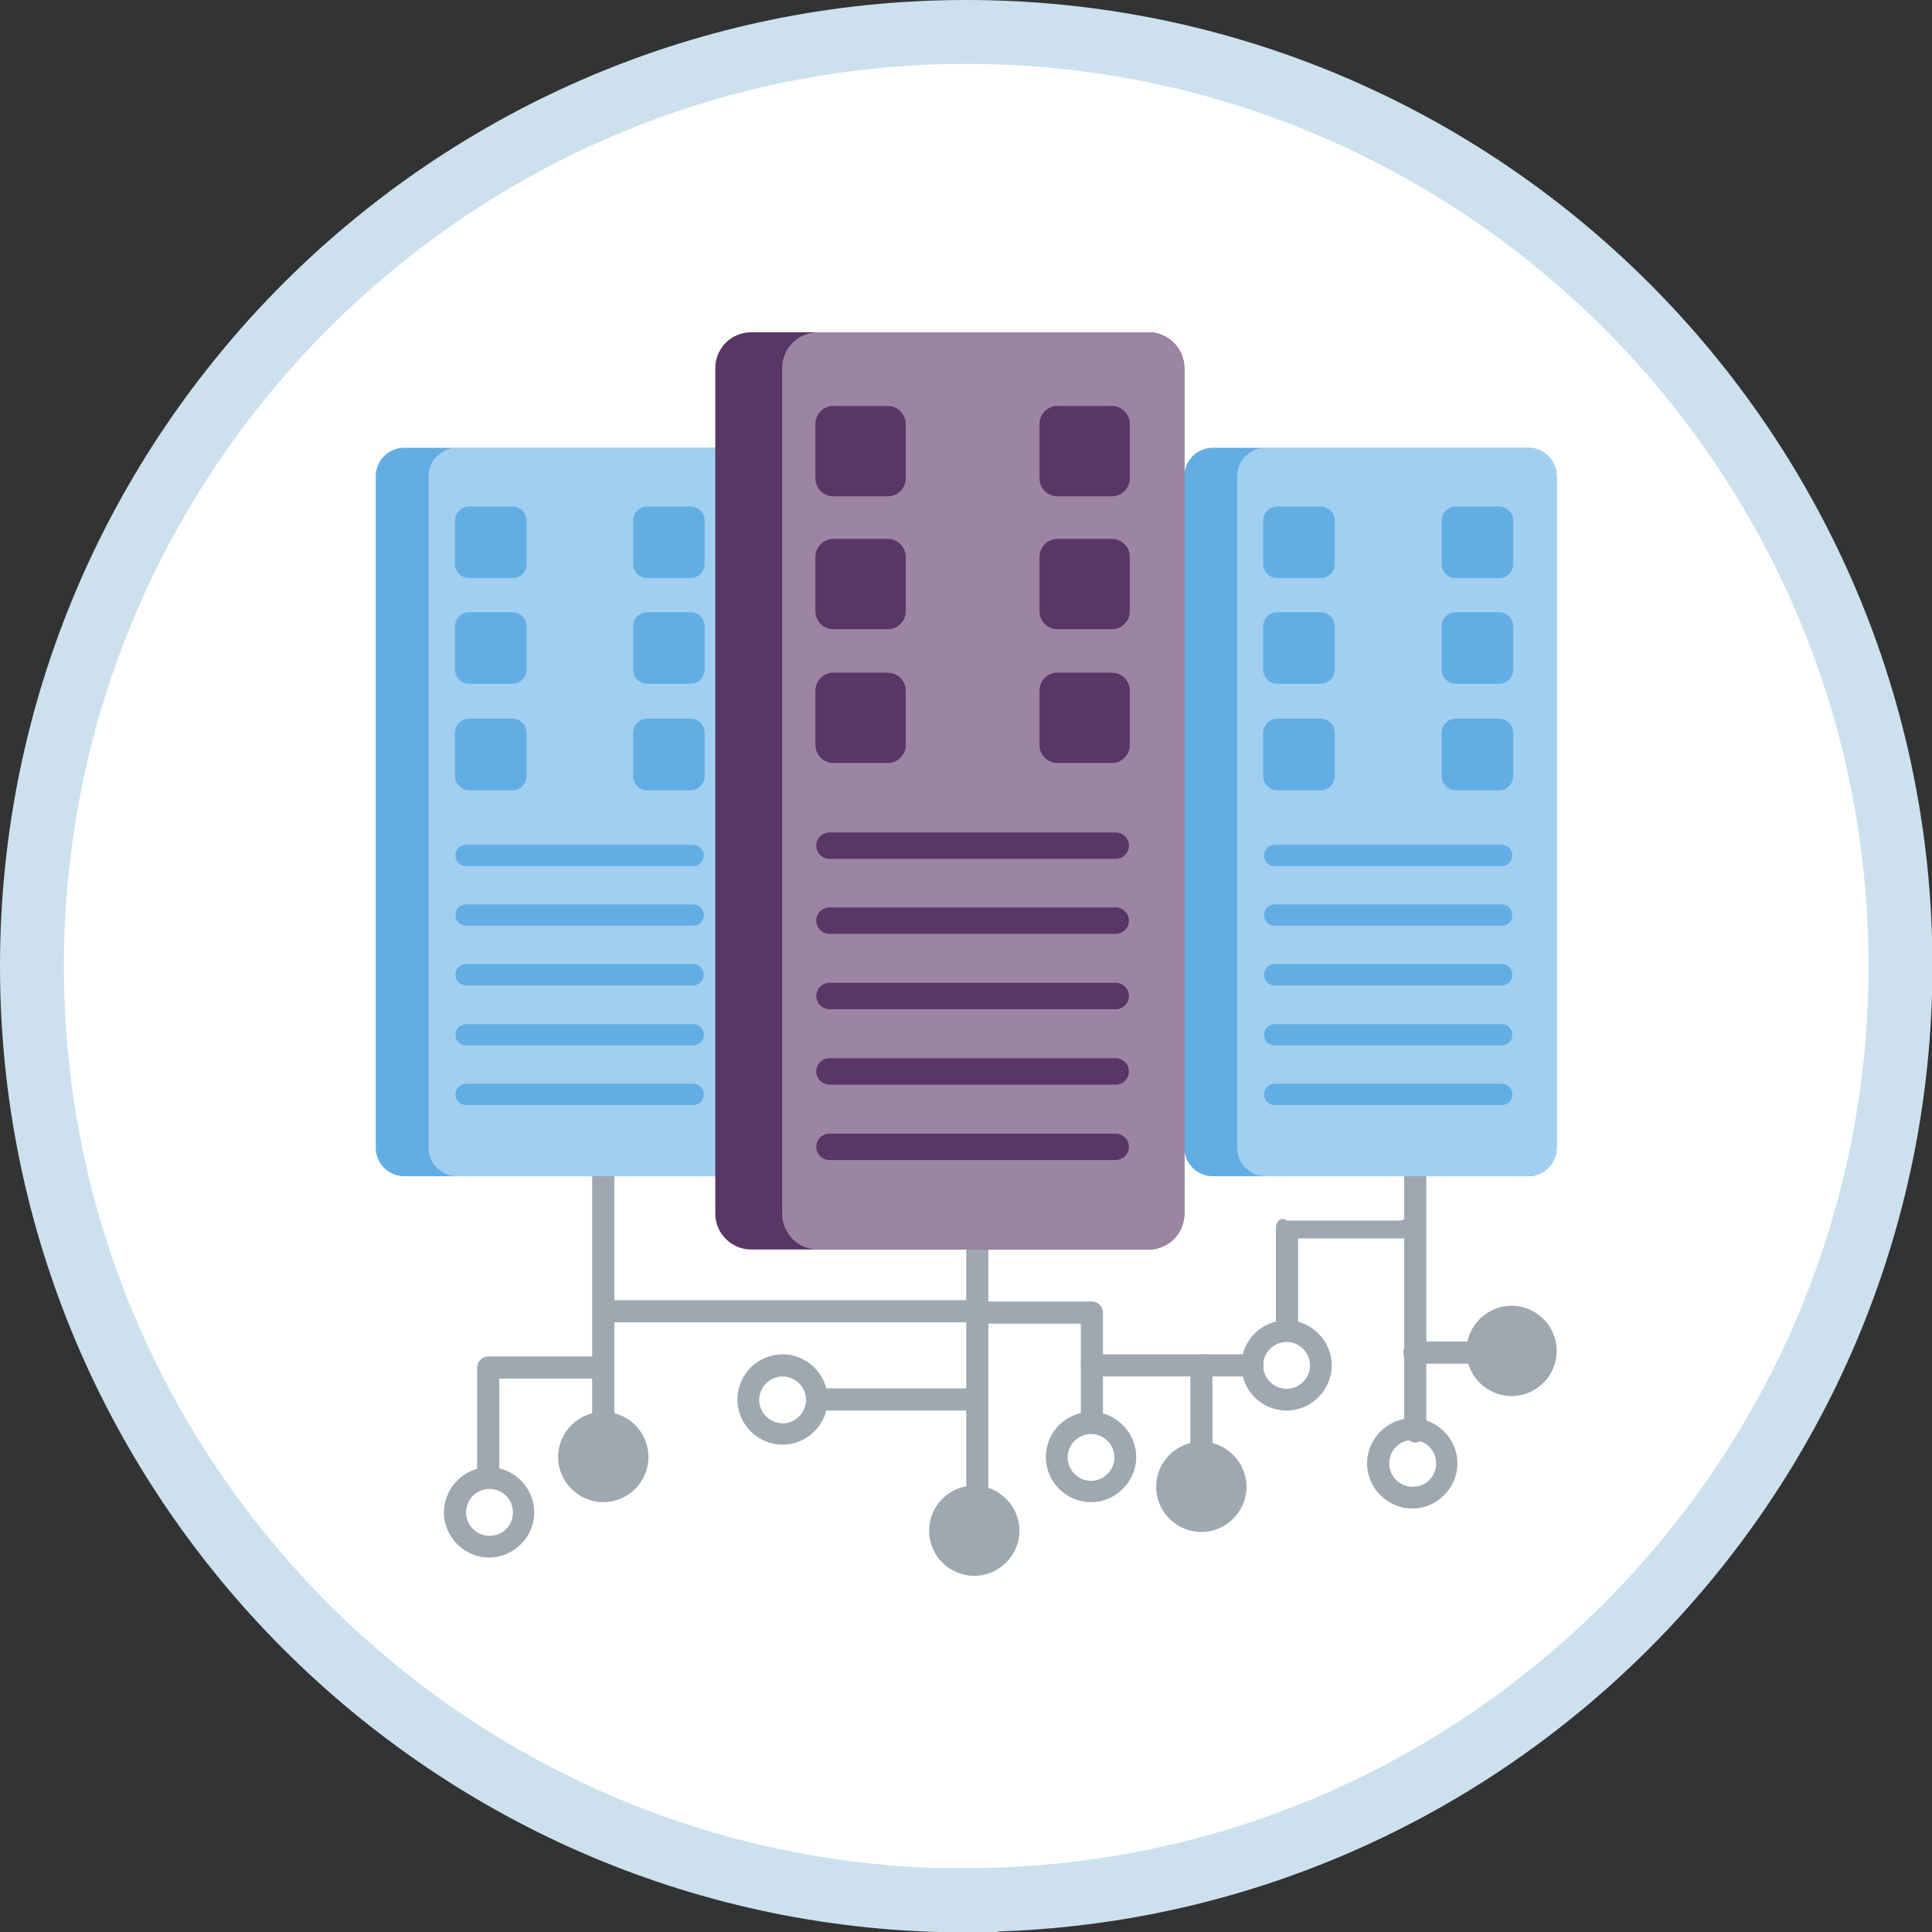 <?xml version="1.0" encoding="UTF-8"?>
<svg id="Layer_1" xmlns="http://www.w3.org/2000/svg" version="1.1" viewBox="0 0 45.35 45.35">
  <rect x="0" y="0" width="45.35" height="45.35" fill="#333333" stroke="none"/>
  <!-- Generator: Adobe Illustrator 29.5.1, SVG Export Plug-In . SVG Version: 2.1.0 Build 141)  -->
  <defs>
    <style>
      .st0 {
        fill: #a1cff0;
      }

      .st1 {
        fill: #63ade5;
      }

      .st2 {
        fill: #fff;
      }

      .st3 {
        fill: none;
        stroke: #cce1ed;
        stroke-miterlimit: 10;
        stroke-width: 1.5px;
      }

      .st4 {
        fill: #9c85a3;
      }

      .st5 {
        fill: #593666;
      }

      .st6 {
        fill: #9fa8b0;
      }
    </style>
  </defs>
  <path class="st2" d="M22.68,44.6c12.09,0,21.93-9.84,21.93-21.93S34.77.75,22.68.75.75,10.59.75,22.68s9.84,21.93,21.93,21.93"/>
  <path class="st3" d="M22.68,44.6c12.09,0,21.93-9.84,21.93-21.93S34.77.75,22.68.75.75,10.59.75,22.68s9.84,21.93,21.93,21.93Z"/>
  <path class="st6" d="M25.61,33.66c-.3,0-.55.25-.55.55s.25.55.55.55.55-.25.55-.55-.25-.55-.55-.55M25.61,35.26c-.58,0-1.06-.47-1.06-1.06s.48-1.06,1.06-1.06,1.06.48,1.06,1.06-.48,1.06-1.06,1.06"/>
  <path class="st6" d="M28.2,33.84c-.58,0-1.06.47-1.06,1.06s.48,1.06,1.06,1.06,1.06-.48,1.06-1.06-.48-1.06-1.06-1.06"/>
  <path class="st6" d="M22.87,34.87c-.58,0-1.06.47-1.06,1.06s.48,1.06,1.06,1.06,1.06-.48,1.06-1.06-.48-1.06-1.06-1.06"/>
  <path class="st6" d="M30.2,31.5c-.3,0-.55.25-.55.55s.25.55.55.55.55-.25.55-.55-.25-.55-.55-.55M30.2,33.11c-.58,0-1.06-.47-1.06-1.06s.48-1.06,1.06-1.06,1.06.48,1.06,1.06-.48,1.06-1.06,1.06"/>
  <path class="st6" d="M18.37,32.31c-.3,0-.55.25-.55.55s.25.55.55.55.55-.25.55-.55-.25-.55-.55-.55M18.37,33.91c-.58,0-1.06-.47-1.06-1.06s.48-1.06,1.06-1.06,1.06.48,1.06,1.06-.48,1.06-1.06,1.06"/>
  <path class="st6" d="M22.94,35.38c-.14,0-.26-.11-.26-.26v-6.4c0-.14.12-.26.26-.26s.26.12.26.26v6.4c0,.14-.12.26-.26.26"/>
  <path class="st6" d="M22.87,33.11h-3.62c-.14,0-.26-.11-.26-.26s.11-.26.26-.26h3.62c.14,0,.26.11.26.26s-.12.26-.26.26"/>
  <path class="st6" d="M25.63,33.55c-.14,0-.26-.11-.26-.26v-2.22h-2.43c-.14,0-.26-.11-.26-.26s.12-.26.26-.26h2.69c.14,0,.26.12.26.26v2.48c0,.14-.12.26-.26.26"/>
  <path class="st6" d="M29.4,32.31h-3.77c-.14,0-.26-.11-.26-.26s.12-.26.26-.26h3.77c.14,0,.26.11.26.26s-.12.26-.26.26"/>
  <path class="st6" d="M28.2,34.35c-.14,0-.26-.11-.26-.26v-2.04c0-.14.12-.26.26-.26s.26.11.26.26v2.04c0,.14-.12.26-.26.26"/>
  <path class="st6" d="M10.94,35.5c0,.3.24.55.55.55s.55-.24.55-.55-.25-.55-.55-.55-.55.24-.55.55M10.42,35.5c0-.58.48-1.06,1.06-1.06s1.06.48,1.06,1.06-.48,1.06-1.06,1.06-1.06-.48-1.06-1.06"/>
  <path class="st6" d="M14.16,33.14c.58,0,1.06.47,1.06,1.06s-.48,1.06-1.06,1.06-1.06-.48-1.06-1.06.48-1.06,1.06-1.06"/>
  <path class="st6" d="M14.16,34.91c.14,0,.26-.14.26-.32v-7.49c0-.17-.12-.32-.26-.32s-.26.14-.26.32v7.49c0,.18.12.32.26.32"/>
  <path class="st6" d="M11.46,34.84c.14,0,.26-.11.26-.26v-2.22h2.43c.14,0,.26-.11.26-.26s-.12-.26-.26-.26h-2.69c-.14,0-.26.12-.26.26v2.48c0,.14.12.26.26.26"/>
  <path class="st6" d="M23.17,30.78c0-.14-.12-.26-.26-.26h-8.5c-.14,0-.26.12-.26.26s.11.26.26.26h8.5c.14,0,.26-.12.26-.26"/>
  <path class="st6" d="M35.48,30.65c.58,0,1.06.47,1.06,1.06s-.48,1.06-1.06,1.06-1.06-.48-1.06-1.06.48-1.06,1.06-1.06"/>
  <path class="st6" d="M32.61,34.35c0,.3.24.55.55.55s.55-.24.55-.55-.25-.55-.55-.55-.55.24-.55.55M32.09,34.35c0-.58.48-1.06,1.06-1.06s1.06.48,1.06,1.06-.48,1.06-1.06,1.06-1.06-.48-1.06-1.06"/>
  <path class="st6" d="M33.22,33.86c.14,0,.26-.11.26-.26v-6.4c0-.14-.12-.26-.26-.26s-.26.12-.26.26v6.4c0,.14.12.26.26.26"/>
  <path class="st6" d="M33.2,32.01h2.02c.14,0,.26-.11.26-.26s-.12-.26-.26-.26h-2.02c-.14,0-.26.11-.26.26s.12.26.26.26"/>
  <path class="st6" d="M30.21,31.4c.14,0,.26-.11.26-.26v-2.07h2.43c.14,0,.26-.12.26-.26s-.12-.26-.26-.16h-2.69c-.14-.1-.26.02-.26.16v2.32c0,.14.12.26.26.26"/>
  <path class="st1" d="M35.87,27.61h-7.4c-.37,0-.67-.3-.67-.67v-15.76c0-.37.3-.67.67-.67h7.4c.37,0,.67.3.67.67v15.76c0,.37-.3.67-.67.67"/>
  <path class="st0" d="M35.87,27.61h-6.16c-.37,0-.67-.3-.67-.67v-15.76c0-.37.3-.67.67-.67h6.16c.37,0,.67.3.67.67v15.76c0,.37-.3.67-.67.67"/>
  <path class="st1" d="M31,13.57h-1.02c-.18,0-.33-.15-.33-.33v-1.02c0-.18.15-.33.33-.33h1.02c.18,0,.33.15.33.33v1.02c0,.18-.15.33-.33.33"/>
  <path class="st1" d="M35.19,13.57h-1.02c-.18,0-.33-.15-.33-.33v-1.02c0-.18.15-.33.33-.33h1.02c.18,0,.33.15.33.33v1.02c0,.18-.15.33-.33.33"/>
  <path class="st1" d="M31,16.05h-1.02c-.18,0-.33-.15-.33-.33v-1.02c0-.18.15-.33.33-.33h1.02c.18,0,.33.15.33.33v1.02c0,.18-.15.33-.33.33"/>
  <path class="st1" d="M35.19,16.05h-1.02c-.18,0-.33-.15-.33-.33v-1.02c0-.18.15-.33.33-.33h1.02c.18,0,.33.15.33.33v1.02c0,.18-.15.33-.33.33"/>
  <path class="st1" d="M31,18.55h-1.02c-.18,0-.33-.15-.33-.33v-1.02c0-.18.15-.33.33-.33h1.02c.18,0,.33.15.33.33v1.02c0,.18-.15.33-.33.33"/>
  <path class="st1" d="M35.19,18.55h-1.02c-.18,0-.33-.15-.33-.33v-1.02c0-.18.15-.33.33-.33h1.02c.18,0,.33.15.33.33v1.02c0,.18-.15.33-.33.33"/>
  <path class="st1" d="M35.25,21.73h-5.33c-.14,0-.25-.11-.25-.25s.11-.25.25-.25h5.33c.14,0,.25.11.25.25s-.11.25-.25.25"/>
  <path class="st1" d="M35.25,23.13h-5.33c-.14,0-.25-.11-.25-.25s.11-.25.25-.25h5.33c.14,0,.25.11.25.25s-.11.25-.25.25"/>
  <path class="st1" d="M35.25,24.54h-5.33c-.14,0-.25-.11-.25-.25s.11-.25.25-.25h5.33c.14,0,.25.11.25.25s-.11.25-.25.25"/>
  <path class="st1" d="M35.25,25.94h-5.33c-.14,0-.25-.11-.25-.25s.11-.25.25-.25h5.33c.14,0,.25.11.25.25s-.11.25-.25.25"/>
  <path class="st1" d="M35.25,20.33h-5.33c-.14,0-.25-.11-.25-.25s.11-.25.25-.25h5.33c.14,0,.25.11.25.25s-.11.25-.25.25"/>
  <path class="st1" d="M16.89,27.61h-7.4c-.37,0-.67-.3-.67-.67v-15.76c0-.37.3-.67.67-.67h7.4c.37,0,.67.3.67.67v15.76c0,.37-.3.67-.67.67"/>
  <path class="st0" d="M16.89,27.61h-6.16c-.37,0-.67-.3-.67-.67v-15.76c0-.37.3-.67.67-.67h6.16c.37,0,.67.3.67.67v15.76c0,.37-.3.67-.67.67"/>
  <path class="st1" d="M12.03,13.57h-1.02c-.18,0-.33-.15-.33-.33v-1.02c0-.18.15-.33.33-.33h1.02c.18,0,.33.15.33.33v1.02c0,.18-.15.33-.33.33"/>
  <path class="st1" d="M16.21,13.57h-1.02c-.18,0-.33-.15-.33-.33v-1.02c0-.18.15-.33.33-.33h1.02c.18,0,.33.15.33.33v1.02c0,.18-.15.33-.33.33"/>
  <path class="st1" d="M12.03,16.05h-1.02c-.18,0-.33-.15-.33-.33v-1.02c0-.18.15-.33.33-.33h1.02c.18,0,.33.15.33.33v1.02c0,.18-.15.33-.33.33"/>
  <path class="st1" d="M16.21,16.05h-1.02c-.18,0-.33-.15-.33-.33v-1.02c0-.18.15-.33.33-.33h1.02c.18,0,.33.15.33.33v1.02c0,.18-.15.33-.33.33"/>
  <path class="st1" d="M12.03,18.55h-1.02c-.18,0-.33-.15-.33-.33v-1.02c0-.18.15-.33.33-.33h1.02c.18,0,.33.15.33.33v1.02c0,.18-.15.33-.33.33"/>
  <path class="st1" d="M16.21,18.55h-1.02c-.18,0-.33-.15-.33-.33v-1.02c0-.18.15-.33.33-.33h1.02c.18,0,.33.15.33.33v1.02c0,.18-.15.33-.33.33"/>
  <path class="st1" d="M16.27,21.73h-5.33c-.14,0-.25-.11-.25-.25s.11-.25.25-.25h5.33c.14,0,.25.11.25.25s-.11.25-.25.25"/>
  <path class="st1" d="M16.27,23.13h-5.33c-.14,0-.25-.11-.25-.25s.11-.25.25-.25h5.33c.14,0,.25.11.25.25s-.11.25-.25.25"/>
  <path class="st1" d="M16.27,24.54h-5.33c-.14,0-.25-.11-.25-.25s.11-.25.25-.25h5.33c.14,0,.25.11.25.25s-.11.25-.25.25"/>
  <path class="st1" d="M16.27,25.94h-5.33c-.14,0-.25-.11-.25-.25s.11-.25.25-.25h5.33c.14,0,.25.11.25.25s-.11.25-.25.25"/>
  <path class="st1" d="M16.27,20.33h-5.33c-.14,0-.25-.11-.25-.25s.11-.25.25-.25h5.33c.14,0,.25.11.25.25s-.11.25-.25.25"/>
  <path class="st5" d="M26.96,29.33h-9.33c-.46,0-.84-.38-.84-.84V8.64c0-.47.38-.84.84-.84h9.33c.46,0,.84.38.84.84v19.85c0,.47-.38.84-.84.84"/>
  <path class="st4" d="M26.96,29.33h-7.76c-.47,0-.84-.38-.84-.84V8.64c0-.47.38-.84.84-.84h7.76c.46,0,.84.38.84.84v19.85c0,.47-.38.84-.84.84"/>
  <path class="st5" d="M20.84,11.65h-1.28c-.23,0-.42-.19-.42-.42v-1.28c0-.23.19-.42.42-.42h1.28c.23,0,.42.19.42.42v1.28c0,.23-.19.42-.42.42"/>
  <path class="st5" d="M26.1,11.65h-1.28c-.23,0-.42-.19-.42-.42v-1.28c0-.23.19-.42.42-.42h1.28c.23,0,.42.19.42.42v1.28c0,.23-.19.42-.42.42"/>
  <path class="st5" d="M20.84,14.77h-1.28c-.23,0-.42-.19-.42-.42v-1.28c0-.23.19-.42.42-.42h1.28c.23,0,.42.19.42.42v1.28c0,.23-.19.42-.42.42"/>
  <path class="st5" d="M26.1,14.77h-1.28c-.23,0-.42-.19-.42-.42v-1.28c0-.23.19-.42.42-.42h1.28c.23,0,.42.19.42.42v1.28c0,.23-.19.42-.42.42"/>
  <path class="st5" d="M20.84,17.91h-1.28c-.23,0-.42-.19-.42-.42v-1.28c0-.23.19-.42.42-.42h1.28c.23,0,.42.19.42.42v1.28c0,.23-.19.42-.42.42"/>
  <path class="st5" d="M26.1,17.91h-1.28c-.23,0-.42-.19-.42-.42v-1.28c0-.23.19-.42.42-.42h1.28c.23,0,.42.19.42.42v1.28c0,.23-.19.42-.42.42"/>
  <path class="st5" d="M26.19,21.92h-6.72c-.17,0-.31-.14-.31-.31s.14-.31.31-.31h6.72c.17,0,.31.14.31.31s-.14.31-.31.31"/>
  <path class="st5" d="M26.19,23.69h-6.72c-.17,0-.31-.14-.31-.31s.14-.31.31-.31h6.72c.17,0,.31.14.31.31s-.14.31-.31.31"/>
  <path class="st5" d="M26.19,25.46h-6.72c-.17,0-.31-.14-.31-.31s.14-.31.31-.31h6.72c.17,0,.31.14.31.31s-.14.31-.31.31"/>
  <path class="st5" d="M26.19,27.23h-6.72c-.17,0-.31-.14-.31-.31s.14-.31.31-.31h6.72c.17,0,.31.14.31.31s-.14.31-.31.31"/>
  <path class="st5" d="M26.19,20.16h-6.72c-.17,0-.31-.14-.31-.31s.14-.31.31-.31h6.72c.17,0,.31.14.31.31s-.14.31-.31.31"/>
</svg>